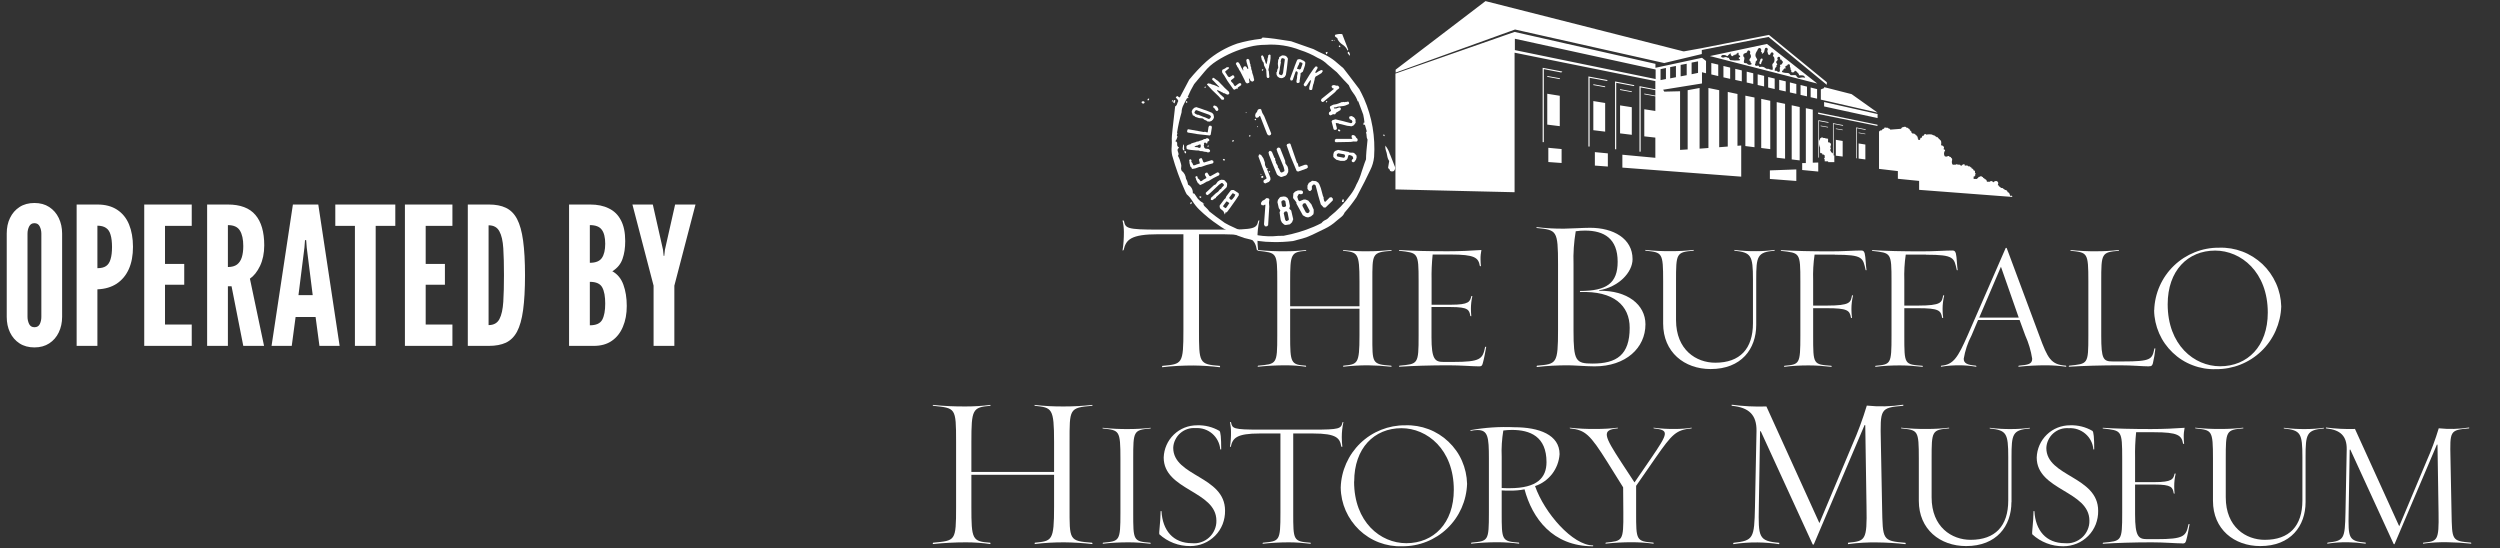<svg xmlns="http://www.w3.org/2000/svg" xmlns:xlink="http://www.w3.org/1999/xlink" viewBox="0 0 259.99 57"><rect x="0" y="0" width="259.99" height="57" fill="#333333" stroke="none"/><defs><clipPath id="clippath"><rect x="97" y=".12" width="160" height="56.72" style="fill:none;"/></clipPath></defs><path d="M3.58,36.13c-.6,0-1.12-.14-1.55-.42-.43-.28-.76-.66-.99-1.14-.23-.48-.34-1.02-.34-1.62v-8.66c0-.61.11-1.15.34-1.62.23-.48.56-.86.99-1.14.43-.28.95-.42,1.55-.42s1.11.14,1.54.42c.43.28.76.66.99,1.14.23.48.35,1.02.35,1.62v8.66c0,.6-.12,1.14-.35,1.62-.23.48-.56.86-.99,1.14-.43.28-.94.42-1.54.42ZM3.58,34.03c.27,0,.45-.11.56-.33.11-.23.16-.48.16-.75v-8.66c0-.27-.06-.52-.17-.74-.11-.23-.3-.34-.55-.34s-.43.11-.55.34c-.11.22-.17.47-.17.74v8.66c0,.27.06.52.17.75.11.22.3.33.55.33ZM7.97,35.97v-14.7h2.16c.82,0,1.5.18,2.05.54.55.36.97.87,1.24,1.53.27.66.41,1.44.41,2.33s-.14,1.66-.43,2.31c-.29.65-.71,1.15-1.26,1.52-.55.36-1.22.56-2.01.59v5.88h-2.16ZM10.13,27.89c.38,0,.68-.07.9-.22.22-.15.38-.39.47-.72.1-.33.15-.75.15-1.26s-.05-.94-.15-1.27c-.09-.33-.25-.57-.48-.72-.22-.15-.52-.23-.89-.23v4.42ZM15,35.97v-14.7h4.94v2.22h-2.78v3.96h2v2.16h-2v4.14h2.78v2.22h-4.94ZM21.54,35.97v-14.7h2.16c1.29,0,2.25.36,2.86,1.08.61.71.92,1.77.92,3.16,0,.83-.15,1.54-.44,2.15-.29.6-.64,1.04-1.05,1.32l1.47,6.99h-2.16l-1.22-6.2h-.38v6.2h-2.16ZM23.7,27.77c.4,0,.72-.09.95-.26.23-.18.4-.43.5-.76.1-.33.15-.71.15-1.16,0-.7-.12-1.24-.35-1.61-.23-.38-.64-.57-1.25-.57v4.36ZM28.24,35.97l2.22-14.7h2.64l2.22,14.7h-2.1l-.4-3h-2.08l-.4,3h-2.1ZM31.04,30.69h1.48l-.62-4.94-.06-.78h-.12l-.06.78-.62,4.94ZM36.91,35.97v-12.48h-2.04v-2.22h6.24v2.22h-2.04v12.48h-2.16ZM42.11,35.97v-14.7h4.94v2.22h-2.78v3.96h2v2.16h-2v4.14h2.78v2.22h-4.94ZM48.65,35.97v-14.7h2.2c.69,0,1.28.11,1.76.34.48.23.87.61,1.16,1.16.29.55.5,1.3.63,2.25.13.95.2,2.16.2,3.61s-.07,2.67-.2,3.62c-.13.95-.34,1.69-.63,2.24-.29.54-.68.92-1.16,1.15-.48.22-1.07.33-1.76.33h-2.2ZM50.81,33.81c.53,0,.91-.21,1.13-.63.22-.42.35-1.02.4-1.8.05-.78.07-1.71.07-2.78s-.02-2.01-.07-2.78c-.05-.77-.18-1.36-.41-1.77-.22-.41-.59-.62-1.12-.62v10.38ZM59.18,35.97v-14.7h2.2c.75,0,1.39.13,1.93.4.55.26.97.67,1.26,1.23.3.56.45,1.28.45,2.17,0,.71-.09,1.32-.28,1.85-.18.53-.53.96-1.06,1.29.53.29.92.76,1.15,1.4.23.63.35,1.37.35,2.2s-.13,1.54-.4,2.17c-.26.63-.65,1.12-1.16,1.47-.51.35-1.13.52-1.88.52h-2.56ZM61.34,33.83c.65,0,1.08-.19,1.29-.58.21-.39.31-.95.31-1.68s-.1-1.3-.31-1.68c-.21-.39-.64-.58-1.29-.58v4.52ZM61.34,27.33c.61,0,1.02-.17,1.25-.5.23-.33.35-.83.35-1.48s-.12-1.15-.36-1.46c-.23-.32-.65-.48-1.24-.48v3.92ZM67.97,35.97v-6.26l-2.2-8.44h2.12l1.06,4.7.07.64h.06l.07-.64,1.06-4.7h2.12l-2.2,8.44v6.26h-2.16Z" style="fill:#fff;"/><g style="clip-path:url(#clippath);"><path d="M107.6,56.58s0-.11.02-.14c1.78-.18,2-.18,2-3.72v-3.34h-8.6v3.34c0,3.4.09,3.59,1.96,3.72.02.02.04.14,0,.14-.83-.12-1.68-.18-2.52-.18-1.15,0-2.3.06-3.44.18-.04,0,0-.14.02-.14,2.32-.23,2.39-.13,2.39-3.72v-6.76c0-3.61-.05-3.5-2.39-3.76-.02,0-.07-.09-.02-.09,1.14.12,2.29.17,3.44.16.84,0,1.69-.05,2.52-.16.04,0,.04.09.02.09-1.87.16-1.98.36-1.98,3.76v3.12h8.6v-3.12c0-3.54-.22-3.56-2-3.76-.02,0-.07-.09-.02-.09,1.01.12,2.04.17,3.06.16.98,0,1.95-.05,2.93-.16.04,0,.02.09,0,.09-2.41.2-2.36.31-2.36,3.76v6.76c0,3.45-.07,3.54,2.34,3.72.02,0,.07.14.02.14-.97-.11-1.95-.17-2.93-.18-1.02,0-2.05.05-3.06.18Z" style="fill:#fff;"/><path d="M114.68,56.55s0-.09.02-.11c1.73-.17,1.82-.13,1.82-3.1v-5.64c0-2.97-.11-2.95-1.84-3.14-.02,0-.04-.07,0-.07.9.1,1.8.14,2.7.13.76,0,1.52-.04,2.27-.13.04,0,.02.07,0,.07-1.78.15-1.8.28-1.8,3.14v5.64c0,2.86,0,2.97,1.78,3.1.02.02.06.11.02.11-.75-.09-1.51-.15-2.27-.15-.9,0-1.81.04-2.71.15Z" style="fill:#fff;"/><path d="M120.57,55.55c-.07-.09.11-1.11.13-2.39,0-.02.09-.02.09,0,.11,1.99,1.2,3.33,3.17,3.33.33.03.65,0,.96-.11.31-.1.59-.27.83-.49.24-.22.43-.49.56-.79.13-.3.2-.62.19-.95,0-3.12-5.48-3.14-5.48-6.57.03-.9.4-1.75,1.05-2.38.65-.63,1.51-.97,2.41-.97.82-.03,1.62.17,2.33.58.13.08.19.73.19,1.92,0,.02-.08.02-.1,0-.05-.63-.35-1.21-.83-1.63-.48-.41-1.1-.62-1.73-.58-.29-.02-.58.01-.85.1-.28.09-.53.24-.75.43-.22.19-.39.42-.52.69-.13.26-.2.54-.21.83,0,2.99,5.39,2.93,5.39,6.53.01.48-.08.96-.25,1.41-.18.45-.44.86-.78,1.2-.34.34-.74.62-1.19.8-.44.19-.92.28-1.4.28-1.2.01-2.35-.43-3.23-1.24Z" style="fill:#fff;"/><path d="M139.6,46.47s-.11-.02-.11-.02c-.15-.87-.45-1.37-2.95-1.37h-2.05v8.26c0,2.86,0,2.97,1.8,3.1.02.02.04.11,0,.11-.75-.09-1.5-.15-2.25-.15-.91,0-1.82.05-2.72.15-.04,0,0-.09.02-.11,1.73-.17,1.82-.13,1.82-3.1v-8.26h-2.14c-2.42,0-2.82.47-3.02,1.37l-.09.04c.08-.53.12-1.06.11-1.6,0-.34-.05-.67-.11-1,0-.02.11.02.11.02.13.66.21.77,3,.77h5.52c2.78,0,2.93-.09,3.08-.77,0,0,.09-.04.09-.02-.11.52-.17,1.05-.17,1.58,0,.33.02.67.06,1Z" style="fill:#fff;"/><path d="M139.43,50.7c.05-1.74.79-3.4,2.04-4.61,1.26-1.21,2.94-1.88,4.68-1.86.82-.03,1.64.11,2.41.4.77.29,1.47.73,2.07,1.3.6.57,1.08,1.24,1.41,2,.33.75.51,1.56.53,2.39-.06,1.75-.79,3.41-2.06,4.63-1.26,1.21-2.95,1.88-4.7,1.86-.82.03-1.64-.11-2.4-.4-.77-.29-1.47-.74-2.06-1.3-.59-.57-1.07-1.25-1.4-2-.33-.75-.51-1.56-.52-2.39ZM140.82,50.08c0,4.21,2.74,6.41,5.43,6.41,2.84,0,4.94-2.07,4.94-5.55,0-4.21-2.78-6.41-5.44-6.41-2.84,0-4.92,2.07-4.92,5.55Z" style="fill:#fff;"/><path d="M158.54,50.89c-.5.1-1.01.14-1.52.13-.28.01-.57,0-.85-.02v2.33c0,2.86,0,2.97,1.8,3.1.02.02.04.11,0,.11-.75-.1-1.51-.15-2.27-.15-.9,0-1.81.05-2.7.15-.04,0,0-.09.02-.11,1.75-.17,1.82-.13,1.82-3.1v-5.66c0-2.24-.1-2.95-1.2-2.95-.24,0-.47.04-.7.09-.02,0-.04-.06,0-.08,1.5-.27,3.02-.37,4.54-.3,2.59,0,4.71.79,4.71,2.8-.05.75-.32,1.46-.77,2.05-.46.59-1.08,1.04-1.78,1.27.98,2.82,3.93,6.17,6.03,6.17.02,0,.04.09-.02.09-4.2,0-6.31-2.93-7.11-5.94ZM156.34,44.76c-.15.91-.21,1.83-.17,2.75v3.24c.35.02.49.02.83.02,2.84,0,3.83-1.07,3.83-2.71,0-2.67-1.71-3.35-3.59-3.35-.3,0-.6.02-.9.06Z" style="fill:#fff;"/><path d="M170.15,50.53v2.8c0,2.84,0,2.97,1.8,3.1.02.02.04.11,0,.11-.75-.1-1.51-.15-2.27-.15-.9,0-1.81.05-2.7.15-.04,0,0-.09.02-.11,1.75-.19,1.84-.13,1.82-3.1l-.02-2.65-1.63-2.61c-1.82-2.9-2.31-3.35-3.89-3.52-.02,0-.06-.07-.02-.07.9.1,1.8.14,2.71.13.75,0,1.51-.04,2.25-.13.04,0,.04.07.02.07-1.71.15-1.44.75.41,3.59l1.33,2.03,1.69-2.46c1.88-2.75,1.92-2.97.32-3.16-.02,0-.06-.07-.02-.07.75.1,1.5.14,2.25.13.57,0,1.13-.04,1.69-.13.04,0,.02.07,0,.07-1.61.17-1.99.55-3.76,3.09l-2.01,2.9Z" style="fill:#fff;"/><path d="M192.18,56.58s0-.14.02-.14c1.78-.18,1.98-.2,1.91-3.72l-.13-8.5-.07-.02-5.29,12.43s-.09.02-.11-.02l-5.4-11.77-.07.02-.13,7.87c-.05,3.12-.05,3.54,2.12,3.72.02,0,.02.14-.02.14-.73-.11-1.47-.17-2.21-.18-.85-.01-1.7.05-2.54.18-.04,0,0-.14.02-.14,2.07-.23,2.16-.45,2.23-3.72l.16-7.92c.02-1.65-.77-2.44-2.57-2.61-.02,0-.04-.11,0-.11,1.2.16,2.4.22,3.6.18l5.51,12.13,3.42-8.14c.59-1.33,1.09-2.69,1.51-4.08,1.26.13,2.53.1,3.78-.09.04.02.02.11,0,.11-2.41.2-2.39.31-2.32,3.74l.13,6.79c.07,3.43,0,3.52,2.43,3.72.02,0,.04.14,0,.14-.97-.11-1.95-.17-2.92-.18-1.02-.02-2.04.04-3.06.18Z" style="fill:#fff;"/><path d="M209.18,52.22c0,2.48-1.54,4.57-4.71,4.57-2.72,0-4.92-1.75-4.92-4.7v-4.4c0-2.97-.09-2.95-1.82-3.14-.02,0-.06-.07-.02-.07.9.1,1.8.14,2.7.13.76,0,1.52-.04,2.27-.13.04,0,.04.07.02.07-1.8.15-1.82.28-1.82,3.14v4.03c0,3.1,2.1,4.42,4.06,4.42,2.55,0,3.91-1.43,3.91-4.1v-4.51c0-2.5-.19-2.78-1.91-2.97-.02,0-.04-.07,0-.07.75.1,1.5.14,2.25.13.63,0,1.26-.04,1.88-.13.04,0,.04.07.02.07-1.8.15-1.9.58-1.9,2.97v4.7Z" style="fill:#fff;"/><path d="M211.35,55.55c-.07-.09.11-1.11.13-2.39,0-.02.09-.02.09,0,.11,1.99,1.2,3.33,3.17,3.33.33.03.65,0,.96-.11.31-.1.59-.27.84-.49.24-.22.43-.49.56-.79.13-.3.2-.62.19-.95,0-3.12-5.48-3.14-5.48-6.57.03-.9.4-1.75,1.05-2.38.65-.63,1.51-.97,2.41-.97.82-.03,1.63.17,2.33.58.13.08.19.73.19,1.92,0,.02-.08.02-.09,0-.05-.63-.35-1.21-.83-1.62-.48-.41-1.1-.62-1.73-.58-.29-.02-.58.01-.85.1-.28.09-.53.24-.75.43-.22.19-.4.43-.52.69-.13.26-.2.55-.21.84,0,2.99,5.39,2.93,5.39,6.53.01.48-.08.96-.25,1.41-.18.45-.44.86-.78,1.2-.34.34-.74.62-1.19.8-.44.18-.92.28-1.4.28-1.2.01-2.35-.43-3.23-1.24Z" style="fill:#fff;"/><path d="M226.95,56.51c-.68,0-1.84-.11-3.19-.11-1.84,0-3.74.06-5.07.15-.04,0,0-.11.02-.11,1.93-.19,1.99-.11,1.99-3.1v-5.64c0-3.01-.06-2.91-2.01-3.14-.02,0-.04-.07,0-.07,1.33.09,3.14.13,4.99.13,1.31,0,2.53-.06,3.51-.13-.06.32-.1.64-.09.96,0,.19.02.57.04.71,0,.02-.11,0-.11-.02-.15-.87-.53-1.19-3.02-1.19h-1.86c-.09.88-.13,1.77-.11,2.65v2.54h2.01c1.86,0,1.97-.32,2.1-.88.04-.02.11-.02.11,0-.1.43-.15.87-.15,1.32,0,.21.02.6.04.75,0,.02-.09,0-.09-.02-.11-.62-.19-.92-2.01-.92h-2.01v3.1c0,2.33.36,2.58,1.26,2.58h.96c2.89,0,3.08-.3,3.34-1.56.04,0,.09-.02.11,0-.08.47-.24,1.32-.36,1.71-.08.26-.15.3-.39.3Z" style="fill:#fff;"/><path d="M239.77,52.22c0,2.48-1.54,4.57-4.71,4.57-2.72,0-4.92-1.75-4.92-4.7v-4.4c0-2.97-.1-2.95-1.82-3.14-.02,0-.06-.07-.02-.07.9.1,1.8.14,2.7.13.76,0,1.52-.04,2.27-.13.04,0,.04.07.02.07-1.8.15-1.82.28-1.82,3.14v4.03c0,3.1,2.1,4.42,4.06,4.42,2.55,0,3.91-1.43,3.91-4.1v-4.51c0-2.5-.19-2.78-1.92-2.97-.02,0-.04-.07,0-.07.75.1,1.5.14,2.25.13.63,0,1.26-.04,1.88-.13.04,0,.04.07.02.07-1.8.15-1.9.58-1.9,2.97v4.7Z" style="fill:#fff;"/><path d="M251.98,56.55s0-.11.02-.11c1.48-.15,1.65-.17,1.6-3.1l-.11-7.09-.06-.02-4.41,10.36s-.07.02-.09-.02l-4.51-9.82-.06.02-.11,6.56c-.04,2.6-.04,2.95,1.77,3.1.02,0,.02.11-.02.11-.61-.09-1.22-.14-1.84-.15-.71-.01-1.42.04-2.12.15-.04,0,0-.11.02-.11,1.73-.19,1.8-.38,1.86-3.1l.13-6.6c.02-1.37-.64-2.03-2.14-2.18-.02,0-.04-.09,0-.09,1,.13,2,.18,3,.15l4.6,10.12,2.85-6.79c.49-1.11.91-2.24,1.26-3.4,1.05.11,2.11.09,3.15-.08.04.02.02.09,0,.09-2.01.17-1.99.26-1.93,3.12l.11,5.66c.06,2.86,0,2.93,2.03,3.1.02,0,.04.11,0,.11-.81-.09-1.62-.14-2.44-.15-.86-.02-1.71.03-2.56.15Z" style="fill:#fff;"/><path d="M130.85,26.03s-.14-.02-.14-.02c-.18-1.04-.54-1.65-3.55-1.65h-2.47v9.95c0,3.44,0,3.58,2.17,3.74.02.02.04.14,0,.14-.9-.11-1.81-.17-2.72-.18-1.1,0-2.19.05-3.28.18-.04,0,0-.11.02-.14,2.08-.2,2.19-.16,2.19-3.74v-9.95h-2.58c-2.92,0-3.39.57-3.64,1.65l-.11.05c.1-.64.14-1.28.14-1.93,0-.4-.05-.81-.14-1.2,0-.02.14.02.14.02.16.79.25.93,3.62.93h6.65c3.35,0,3.53-.11,3.71-.93,0,0,.11-.05.11-.02-.14.62-.21,1.26-.2,1.9,0,.4.02.8.07,1.2Z" style="fill:#fff;"/><path d="M139.68,38.14s0-.09.02-.11c1.49-.15,1.68-.15,1.68-3.12v-2.8h-7.21v2.8c0,2.85.07,3.01,1.64,3.12.02.02.04.11,0,.11-.7-.1-1.41-.15-2.11-.15-.96,0-1.93.05-2.89.15-.04,0,0-.11.02-.11,1.94-.19,2-.11,2-3.12v-5.67c0-3.02-.04-2.93-2-3.16-.02,0-.06-.08-.02-.08.96.1,1.92.14,2.89.13.71,0,1.41-.04,2.11-.13.04,0,.04.08.02.08-1.57.13-1.66.3-1.66,3.16v2.61h7.21v-2.61c0-2.97-.19-2.99-1.68-3.16-.02,0-.06-.08-.02-.08.85.1,1.71.14,2.57.13.82,0,1.64-.05,2.45-.13.04,0,.02.08,0,.08-2.02.17-1.98.26-1.98,3.16v5.67c0,2.89-.06,2.97,1.96,3.12.02,0,.06.11.02.11-.81-.09-1.63-.14-2.45-.15-.86,0-1.72.05-2.57.15Z" style="fill:#fff;"/><path d="M153.82,38.1c-.68,0-1.85-.11-3.21-.11-1.85,0-3.75.06-5.1.15-.04,0,0-.11.02-.11,1.94-.19,2-.11,2-3.12v-5.67c0-3.02-.06-2.93-2.02-3.16-.02,0-.04-.08,0-.08,1.34.09,3.15.13,5.02.13,1.32,0,2.54-.06,3.53-.13-.06.32-.1.64-.09.96,0,.19.02.57.04.72,0,.02-.11,0-.11-.02-.15-.87-.53-1.19-3.04-1.19h-1.87c-.09.89-.13,1.78-.11,2.67v2.55h2.02c1.87,0,1.98-.32,2.11-.89.04-.02.11-.02.11,0-.1.43-.15.88-.15,1.32,0,.21.02.6.04.76,0,.02-.1,0-.1-.02-.11-.62-.19-.93-2.02-.93h-2.02v3.12c0,2.34.36,2.59,1.26,2.59h.96c2.91,0,3.1-.3,3.36-1.57.04,0,.1-.02.11,0-.08.47-.24,1.32-.36,1.72-.07.27-.15.31-.39.31Z" style="fill:#fff;"/><path d="M163.08,37.99c-1.09,0-2.18.05-3.26.18-.04,0,0-.11.02-.14,2.04-.18,2.19-.16,2.19-3.74v-6.8c0-3.58-.14-3.56-2.22-3.78-.02,0-.05-.09,0-.09.95.12,1.91.17,2.87.16.52,0,1.97-.09,2.69-.09,2.4,0,4.41,1.11,4.41,3.26,0,1.38-1.45,2.9-3.48,3.24v.05c2.92-.05,4.82,1.43,4.82,3.49,0,2.45-2.04,4.37-5.29,4.37-.74,0-2.24-.11-2.76-.11ZM164.32,30.26c2.78,0,3.91-.82,3.91-3.04,0-2.4-1.4-3.24-3.39-3.24-.33,0-.65.02-.97.07-.19,1.13-.27,2.28-.23,3.42v6.94c0,3.13.23,3.4,1.97,3.4,2.53,0,3.87-.91,3.87-3.72,0-2.31-1.65-3.85-5.16-3.72-.02,0-.02-.12,0-.12Z" style="fill:#fff;"/><path d="M182.64,33.79c0,2.5-1.55,4.59-4.74,4.59-2.74,0-4.94-1.76-4.94-4.73v-4.42c0-2.99-.09-2.97-1.83-3.16-.02,0-.06-.08-.02-.08.9.1,1.81.14,2.72.13.76,0,1.52-.04,2.28-.13.04,0,.04.08.02.08-1.81.15-1.83.28-1.83,3.16v4.05c0,3.12,2.11,4.44,4.08,4.44,2.57,0,3.92-1.44,3.92-4.12v-4.54c0-2.51-.19-2.8-1.92-2.99-.02,0-.04-.08,0-.08.75.1,1.51.14,2.26.13.63,0,1.26-.04,1.89-.13.04,0,.04.08.02.08-1.81.15-1.91.59-1.91,2.99v4.73Z" style="fill:#fff;"/><path d="M190.81,26.48h-2.1c-.13.88-.18,1.77-.15,2.67v2.63h1.4c2.51,0,2.49-.34,2.64-1.06,0,0,.09-.02.11,0-.11.46-.17.94-.17,1.42,0,.3.02.61.06.91,0,.04-.11.02-.11-.02-.13-.76-.36-.98-2.53-.98h-1.4v2.87c0,3.01,0,2.97,1.89,3.12.02,0,.06.11.02.11-.79-.09-1.58-.15-2.38-.15-.85,0-1.7.04-2.54.15-.04,0,0-.09.02-.11,1.58-.15,1.66-.15,1.66-3.12v-5.67c0-3.02-.04-2.93-2-3.16-.02,0-.06-.08-.02-.08,1.36.09,3.25.13,5.12.13,1.36,0,2.53-.09,3.21-.09.23,0,.3.06.38.3.11.43.11,1.27.19,1.74,0,.02-.09.02-.09,0-.29-1.28-.25-1.6-3.19-1.6Z" style="fill:#fff;"/><path d="M200.29,26.48h-2.1c-.13.88-.18,1.77-.15,2.67v2.63h1.4c2.51,0,2.49-.34,2.64-1.06,0,0,.09-.02.11,0-.11.46-.17.94-.17,1.42,0,.3.02.61.06.91,0,.04-.11.02-.11-.02-.13-.76-.36-.98-2.53-.98h-1.4v2.87c0,3.01,0,2.97,1.89,3.12.02,0,.06.11.02.11-.79-.09-1.58-.15-2.38-.15-.85,0-1.7.04-2.54.15-.04,0,0-.09.02-.11,1.59-.15,1.66-.15,1.66-3.12v-5.67c0-3.02-.04-2.93-2-3.16-.02,0-.06-.08-.02-.08,1.36.09,3.25.13,5.12.13,1.36,0,2.53-.09,3.21-.09.23,0,.3.06.38.3.11.43.11,1.27.19,1.74,0,.02-.09.02-.09,0-.29-1.28-.25-1.6-3.19-1.6Z" style="fill:#fff;"/><path d="M212.75,37.99c-.94,0-1.89.05-2.83.15-.04,0,0-.09.02-.11.96-.09,1.4-.15,1.4-.72-.13-.83-.37-1.65-.72-2.42l-.59-1.61h-4.32l-.68,1.61c-.4.76-.67,1.58-.81,2.42,0,.47.36.64,1.28.72.02.02.06.11.02.11-.59-.1-1.18-.15-1.77-.15-.63,0-1.26.04-1.89.15-.04,0,0-.09.02-.11,1.28-.09,1.75-.91,2.72-3.1l3.98-9.13s.01-.02.02-.02c.01,0,.02,0,.03,0s.02,0,.03,0c0,0,.02.01.03.02l3.4,9.13c.87,2.36,1.19,2.99,2.77,3.1.02.02.04.11,0,.11-.7-.1-1.41-.15-2.12-.15ZM205.83,33.03h4.11l-1.85-5.29-2.26,5.29Z" style="fill:#fff;"/><path d="M223.48,38.1c-.68,0-1.68-.11-3.04-.11-1.87,0-3.93.06-5.28.15-.04,0,0-.11.02-.11,1.96-.21,2-.11,2-3.12v-5.67c0-2.99-.09-2.97-1.83-3.16-.02,0-.06-.08-.02-.08.9.1,1.81.14,2.72.13.76,0,1.53-.04,2.28-.13.04,0,.04.08.02.08-1.81.15-1.83.28-1.83,3.16v5.67c0,2.46.21,2.68,1.21,2.68h1.04c2.98,0,3.04-.23,3.28-1.35,0,0,.1-.02.1,0-.05.52-.14,1.04-.26,1.55-.08.27-.17.3-.4.3Z" style="fill:#fff;"/><path d="M224.03,32.26c.05-1.75.79-3.42,2.05-4.63s2.95-1.89,4.7-1.87c.83-.03,1.65.11,2.42.4.77.29,1.48.74,2.08,1.3.6.57,1.08,1.25,1.42,2.01.34.76.52,1.57.54,2.4-.06,1.76-.8,3.43-2.07,4.65-1.27,1.22-2.97,1.89-4.73,1.87-.82.03-1.65-.11-2.42-.41-.77-.29-1.48-.74-2.07-1.31-.6-.57-1.08-1.25-1.41-2.01-.33-.76-.51-1.57-.52-2.4ZM225.43,31.64c0,4.24,2.76,6.45,5.45,6.45,2.85,0,4.96-2.08,4.96-5.58,0-4.23-2.79-6.45-5.47-6.45-2.85,0-4.94,2.08-4.94,5.58h0Z" style="fill:#fff;"/><path d="M123.96,21.09c-.06.12-.11.17-.17.13,0-.03-.01-.06,0-.09,0-.03.02-.06.04-.08.03-.05.07-.04.13.03ZM141.35,9.24c.19.35.35.69.51,1.03.83,1.9,1.18,3.98,1.04,6.05-.05.48-.18.94-.4,1.37-.3.66-.78,1.6-1.43,2.82-.38.56-.79,1.09-1.24,1.6-.07.18-.2.34-.35.46-.18.15-.34.28-.49.4-.36.33-.78.61-1.22.82l-1.28.62c-.33.16-.67.29-1.02.39-.65.17-.99.26-1.02.27-.69.08-1.39.12-2.09.1-1,0-2-.15-2.96-.42-.98-.31-1.9-.77-2.73-1.37-.69-.46-1.34-.99-1.94-1.57-.28-.27-.52-.58-.73-.91-.16-.26-.36-.5-.59-.7l-.14-.27c-.55-1.22-1.01-2.48-1.37-3.77-.06-.3-.08-.6-.05-.9.02-.28.03-.57.01-.85-.01-.18.11-1.3.35-3.35.08-.02.16-.11.21-.27.03-.1.07-.2.12-.29-.05-.14-.15-.26-.27-.35.02-.04.04-.07.07-.1s.07-.05.11-.06c.05.03.09.06.13.1.06.06.11.05.15-.02.21-.4.53-1,.94-1.78.55-.67,1.14-1.31,1.78-1.89.94-.83,2.03-1.46,3.21-1.87.8-.23,1.62-.4,2.45-.49.04,0,.08-.03.11-.05.03-.02.06-.06.08-.09.67.04,1.66.17,2.97.39.52.18,1.3.45,2.33.82.27.15.68.35,1.23.6.36.18.69.39,1,.64.3.26.59.51.88.75.38.48.92,1.2,1.64,2.15h0ZM141.2,10.55c-.1-.31-.26-.6-.46-.86-.19-.25-.35-.53-.47-.83-.3-.3-.71-.75-1.25-1.35-.07-.05-.39-.32-.96-.8-.29-.29-.64-.53-1.02-.69-.58-.34-1.19-.61-1.82-.81-1.14-.45-2.37-.64-3.6-.55-.57,0-1.13.07-1.68.21-1.22.3-2.38.8-3.43,1.48-.47.3-.89.67-1.24,1.1-.37.43-.72.86-1.08,1.29-.26.44-.49.89-.68,1.35l.1.04c-.04.08-.07.11-.09.1-.04-.06-.06-.08-.05-.06-.14.24-.26.47-.38.72-.13.24-.21.51-.21.79-.2.69-.36,1.39-.47,2.1.02.03.03.06.03.09,0,.03,0,.07-.02.09-.03.05-.04.11-.02.17.01.02.03.05.06.06-.09.31-.17.47-.26.49.04,0,.07.02.1.03s.06.04.08.07c.02.03.04.06.04.1,0,.03,0,.07,0,.11-.01.07,0,.15.04.21.04.06.09.11.16.14-.02.03-.06.08-.12.14-.06.07-.05.18.02.35.07.17.06.3-.02.37.15.26.25.55.32.85.04.11.04.24.02.35-.03.12-.01.24.04.35.13.1.24.23.32.37.08.15.12.31.14.47.11.19.18.39.21.61.16.08.29.21.38.37.09.16.13.34.12.52-.02,0,.04.02.16.05.17.26.29.43.37.54.14.16.31.3.5.39.04.19.14.36.3.48.15.13.28.28.39.44.34.28.88.68,1.6,1.19.31.18.63.34.96.48,1.25.64,2.64.95,4.04.91.37-.04.74-.05,1.12-.05,1.08-.2,2.13-.51,3.14-.94.28-.12.55-.25.8-.38.1-.14.24-.25.4-.32.17-.07.31-.19.42-.33.84-.66,1.59-1.44,2.21-2.31.24-.32.45-.67.6-1.05.23-.41.41-.85.54-1.31.26-.8.42-1.23.46-1.31,0-.45.06-1.13.16-2.05-.07-.12-.1-.26-.1-.39,0-.12-.02-.24-.06-.35.04-.08.07-.12.08-.12-.06-.19-.13-.42-.2-.7-.02.03-.08.03-.17-.01l.05-.2s.03,0,.04,0c.01,0,.03,0,.04-.01-.03-.27-.07-.55-.13-.82-.12-.33-.3-.8-.52-1.4h0ZM125.24,21.17l-.05.08-.07-.03.03-.07.1.02ZM124.92,20.43c.01.05,0,.1-.02.15-.04,0-.09-.01-.13-.03-.02-.02-.03-.04-.03-.07,0-.03,0-.05.02-.07,0,.02.06.02.15.02h0ZM127.42,22.2c-.04.08-.05.11-.04.11-.09-.2-.14-.31-.15-.34.19-.03.26.05.19.24h0ZM126.45,20.49s-.02.03-.03.13c-.06,0-.11-.02-.16-.05,0-.02,0-.05.01-.07.01-.02.03-.04.05-.05.03-.03.07-.02.13.03h0ZM123.31,15.72s.04.07.04.11c0,.04,0,.08-.03.12l-.09-.02c-.04-.06-.07-.13-.06-.21.05-.01.09-.01.14,0ZM123.03,15.02c.06.01.1.07.11.19.01.15,0,.22,0,.21-.02-.01,0,.06.05.21-.05,0-.09,0-.14,0-.06-.1-.07-.21-.04-.32.02-.09.03-.19.02-.29h0ZM119,10.57c.06.05.05.12-.05.2-.03.01-.07.01-.11,0-.03-.01-.06-.03-.09-.06-.05-.07-.04-.13.04-.16.03-.02.07-.02.11-.02.04,0,.07.02.1.05h0ZM119.51,10.26c0,.06-.02.11-.04.16-.02,0-.04.01-.07.01s-.05,0-.07-.01c.01-.14.07-.19.18-.16h0ZM125.68,15.11c.03.14-.01.19-.11.14,0-.03,0-.06.03-.09.02-.03.05-.04.08-.05h0ZM125.55,14.74s.03.06.02.1c0,.03-.02.07-.05.09-.06-.01-.11-.04-.15-.08-.02-.04-.02-.1,0-.14.06,0,.12.01.18.04h0ZM122.01,10.45s0,.03-.01.05c0,.02-.02.03-.04.04-.01,0-.03.01-.05.02-.02,0-.04,0-.05,0l.05-.14.1.05ZM127.36,16.54s.02.09,0,.14c-.03.05-.1.03-.19-.06,0-.02.01-.04.03-.05.01-.02.03-.03.04-.04.02,0,.04,0,.06,0,.02,0,.04,0,.06.01h0ZM122.24,10.47l-.1.28-.11-.07s-.01-.08,0-.13c.01-.04.03-.08.06-.11.04-.06.09-.05.14.02h0ZM123.5,10.62l-.11.08c-.07-.04-.09-.11-.03-.19.09.03.13.07.13.11h0ZM131.37,18.34c0,.05,0,.1-.01.15h-.17c-.05-.08-.04-.14.04-.18.02-.01.05-.02.08-.02.03,0,.05.02.07.04ZM131.2,18.15s-.01.03-.06.05c-.04,0-.05-.05-.03-.13.06.07.09.09.09.08h0ZM128.31,14.58l-.03.13s-.05.03-.13.03c0-.06,0-.11.04-.16,0,0,.02-.02.03-.02.01,0,.02,0,.03,0,.01,0,.02,0,.03,0,.01,0,.02.01.02.02h0ZM131.91,17.55s-.07.06-.15.04c-.01,0-.03-.01-.04-.01-.01,0-.03,0-.04,0-.01,0-.03.02-.04.03-.01.01-.02.03-.02.04-.02,0-.03,0-.05-.01-.01,0-.03-.02-.03-.04,0,0,0-.01,0-.02,0,0,0-.01,0-.02,0,0,0-.01.01-.02,0,0,.01,0,.02-.01.06-.02.11-.03.17-.02.06,0,.12.02.17.05h0ZM132.09,17.82l-.03.13c-.11-.05-.15-.09-.11-.13.02-.03.07-.03.13,0h0ZM125.36,8.98s.03.09,0,.18c.02,0-.01-.01-.09-.02,0-.03,0-.07.02-.1.02-.03.04-.05.07-.06ZM130.05,14.07s-.02,0-.03.13c.03-.01,0-.02-.11,0-.04-.04-.03-.08.03-.13,0,0,.02-.02.03-.02.01,0,.02,0,.03,0,.01,0,.02,0,.03.01,0,0,.02.01.02.02h0ZM132.67,16.81s.01.06,0,.08h-.17s0-.03-.01-.04c0-.01,0-.02,0-.03,0,0,0-.02.02-.03,0,0,.02-.01.03-.02.06-.03.11-.02.13.03h0ZM132.6,16.46s.03.07,0,.12c-.02.03-.07.04-.15.04-.02-.02-.03-.05-.04-.08,0-.03,0-.06.02-.09.08-.03.14-.03.18.01h0ZM130.82,13.15v.09c-.09-.04-.11-.08-.09-.11.03,0,.07,0,.09.02h0ZM129.65,11.68l-.07.09s-.04-.04-.02-.11l.09.02ZM130.64,12.42s-.04.06-.07.09c-.11-.03-.12-.08-.04-.16.06.01.1.03.11.07h0ZM128.71,9.09s.03.07,0,.14c-.04,0-.08,0-.12,0,0-.02-.02-.04-.01-.06,0-.02,0-.04.02-.06.03-.02.07-.02.1-.02h0ZM139.75,20.82c.01.06,0,.13-.03.19-.15.03-.2-.02-.14-.14.02-.05.03-.09.05-.14.08-.02.12.01.12.09ZM130.37,8.25c-.02.07-.05.1-.07.09-.08,0-.09-.05-.03-.13l.1.04ZM130.32,7.89s-.01.08-.04.1l-.04-.1s.02-.01.04-.01c.01,0,.03,0,.04,0h0ZM131.39,7.21c-.04.09-.06.14-.07.15-.1-.01-.12-.06-.07-.15.04,0,.09,0,.14,0h0ZM139.38,13.55s0,.06-.01.09c-.06.04-.13.03-.22-.05-.02-.09,0-.13.08-.13.06,0,.11.04.15.08h0ZM138.03,10.52s-.02.03-.03.13l-.12-.03c.04-.11.09-.15.15-.1h0ZM144.56,16.06l.54,1.37c0,.13-.06.26-.15.36-.06.03-.13.04-.2.04-.07,0-.14-.03-.2-.07,0-.04,0-.08-.03-.11-.02-.04-.04-.07-.08-.09-.03-.02-.06-.06-.07-.09-.01-.04-.02-.08,0-.12l.1-.6c-.11-.17-.18-.36-.21-.57-.03-.19-.07-.37-.14-.55-.05-.16-.07-.33-.05-.49.22.27.38.59.48.92h0ZM135.09,6.59v.12s-.05,0-.1-.04c0-.02-.01-.03,0-.05,0-.02,0-.03.02-.05.02,0,.03,0,.05,0,.02,0,.03.01.04.02h0ZM144.01,14.05l-.06.12c-.07-.08-.12-.12-.12-.09.03-.11.09-.12.18-.02ZM138.06,5.4c0,.13-.04.21-.15.24l-.04-.22s.04.02.18-.02ZM138.61,4.17l-.04.1-.1-.04s0-.03.01-.05.02-.03.04-.03c.01,0,.03,0,.05,0,.02,0,.03.01.04.03h0ZM138.78,4.18s0,.07-.04.1l-.04-.1s.07-.02.08,0h0ZM139.37,4.77s.03.07,0,.14c-.01,0-.05,0-.1-.04-.05-.04-.06-.07-.02-.11.06-.04.09-.04.12,0h0ZM140.29,5.41c.08.12.11.26.09.4-.15-.17-.22-.26-.23-.28.01-.14.06-.18.15-.12h0ZM139.59,3.56c.13.35.34.88.62,1.6l-.06.11c-.11-.26-.29-.48-.53-.63-.21-.14-.39-.32-.51-.55,0-.03,0-.06-.01-.08-.03-.05-.08-.09-.13-.12-.06-.03-.1-.07-.14-.12-.01-.05,0-.1.02-.15.24-.08.5-.11.75-.07h0Z" style="fill:#fff;"/><path d="M127.34,20.71l.11-.09.08-.2.45-.6.11-.06h.21s.5.33.5.33l.03.07v.15s-.31.47-.31.47l-.57.81-.35.47-.07.03h-.09s-.1-.03-.1-.03l-.43-.36-.07-.16v-.17s.49-.65.49-.65ZM127.21,21.49l.24.16.1-.08.3-.45-.27-.18-.06.04-.31.42v.09ZM127.94,20.74l.12.05.11-.08.2-.25.1-.22-.26-.15-.07.06-.32.43.13.16Z" style="fill:#fff;"/><path d="M126.84,18.75l.18-.06.23.02.11.05.24.28.02.09-.02.23-.05.13-.64.61-.67.61-.17.11-.12-.03-.04-.05.03-.17.5-.47.23-.16.22-.27h.08s.09-.16.09-.16l.21-.21v-.12s-.17-.16-.17-.16l-.08.02-.25.17-.94.89-.2.16-.06.03-.11-.05-.06-.06v-.14s.84-.78.84-.78l.19-.09.2-.28.2-.14Z" style="fill:#fff;"/><path d="M124.54,18.38l.02.16.14.1.15.21.13-.03.15-.12.09-.05.23-.13v-.08l-.13-.22-.02-.12.07-.11.12-.04h.06s.23.35.23.35l.09.03.74-.41.14.04.08.13-.06.14-.56.28-.55.33-.17.05-.37.22-.3.13-.07-.03-.06-.1-.11-.06-.18-.35-.03-.13-.06-.14.03-.07.09-.05.12.07Z" style="fill:#fff;"/><path d="M123.91,16.67l-.02.16.11.13.1.23h.14l.18-.08.1-.03.25-.08v-.08s-.07-.24-.07-.24v-.12s.1-.09.1-.09l.13-.02.06.02.15.38.08.05.8-.25.14.07.05.14-.09.13-.61.16-.61.21h-.17s-.41.15-.41.15l-.32.06-.06-.05-.04-.11-.1-.08-.1-.38v-.14l-.03-.15.05-.07.1-.03.1.1Z" style="fill:#fff;"/><path d="M125.66,14.42l.08.05.02.17-.25.14-.23.05-.08.09.02.15-.04.05.07.25.12.09.26.02.09.03.12.12v.11s-.1.1-.1.1h-.19s-.07-.04-.07-.04l-.22-.02-.24-.06h-.15s-.22-.07-.22-.07h-.17s-.64-.06-.64-.06l-.33-.05-.12-.1v-.25s.13-.11.13-.11h.06s.04-.05.04-.05l.17-.02.08-.08.2-.07.28-.08.06-.04.28-.05.07-.05.19-.04.06-.05h.1s.06-.08.06-.08l.19-.02.16-.09.14.05ZM124.76,15.01l-.02.03-.13.04-.1.07h-.1s-.19.1-.19.1l.05.04.26.02.16.07h.07s.08-.04.08-.04l.03-.09v-.17s-.05-.06-.05-.06h-.06Z" style="fill:#fff;"/><path d="M125.99,13.09l.04.16-.12.75-.05.05-.05.04-1.28-.14-1.02-.17-.06-.1.04-.19.08-.05.29.05,1.33.24.12-.03.23.07.06-.02.08-.53.06-.12.09-.04.15.04Z" style="fill:#fff;"/><path d="M126.04,11.73l.14.14.06.23v.15s-.09.18-.09.18l-.16.15-.21.07-.24-.03-.06-.07-.24-.1-.12-.11-.08-.03-.34-.03-.4-.13-.1-.1-.15-.05-.11-.33v-.11s.1-.2.1-.2l.16-.15.21-.07.63.21.16.06.25.08.59.24ZM124.3,11.51l-.09.2.07.1.22.12h.11s.49.2.49.2l.26.09.33.15.12-.03.13-.18-.04-.11-.14-.11-.81-.29-.53-.2-.13.07Z" style="fill:#fff;"/><path d="M126.68,11.31l.03.09-.06.11-.12.04-.1-.08-.12-.19-.12-.09-.03-.09.05-.1.12-.03.23.12.13.21Z" style="fill:#fff;"/><path d="M127.33,9.11l.46.42.05.13v.08s-.08.08-.08.08l-.14.02-.3-.15h-.08s-.11-.08-.11-.08l-.07-.02-.19-.11-.24-.1h-.06v.06l.33.37.37.33.04.12-.02.06-.05.05h-.19s-.31-.35-.31-.35l-.71-.68-.11-.12-.39-.42v-.05s.12-.08.12-.08l.27.05.12.07.12.02.41.16.17.1h.07s.01,0,.01,0l-.59-.63-.16-.14v-.11s.08-.11.08-.11l.12.05.21.16.21.15.63.65Z" style="fill:#fff;"/><path d="M129.09,8.73l-.02.13-.67.47-.13-.04-.61-.86-.34-.57-.2-.28-.03-.13v-.08s.04-.12.04-.12l.27-.13.21-.15.11.05.06-.04.04.06-.03.08-.36.3-.02.06.22.35.07.11.11.08h.06s.33-.2.33-.2l.13.05.05.15-.04.08-.33.25.04.14.2.2.06.12.1.14h.06s.27-.21.27-.21l.12-.08.1-.02.1.04.04.08Z" style="fill:#fff;"/><path d="M129.96,6.41l.03.17.07.18-.02.07.08.2v.13s.1.29.1.29v.09s.12.37.12.37l.09.4-.02.07-.12.1h-.09s-.14-.07-.14-.07l-.12-.23-.06-.04.05.35v.07l-.03.05-.22.07-.15-.13-.08-.19-.46-.91-.12-.18-.11-.23-.07-.07-.07-.16-.07-.11-.03-.06.07-.14.12-.04.11.05.12.18.16.35.12.19.04.1h.03s.02-.04.02-.04l-.05-.18.08-.17.14-.06.15.08.11.21h.03s.04,0,.04,0v-.13s-.17-.57-.17-.57l-.03-.2v-.02s.06-.1.06-.1l.11-.03.13.09.05.19Z" style="fill:#fff;"/><path d="M132.13,6.07l-.05.39-.08.31-.04.27-.03.09-.03.18.05.06.06.64-.08.1h-.12s-.08-.1-.08-.1l-.04-.62v-.11s-.23-.47-.23-.47l-.05-.3-.12-.14v-.07s-.06-.04-.06-.04l-.04-.19-.04-.17v-.06s.08-.08.08-.08h.08s.13.2.13.2l.04.19.04.04.11.38.05.06.02.02h.02s.09-.4.09-.4v-.13s.07-.22.07-.22v-.13s.13-.1.13-.1l.07.02.05.04v.35Z" style="fill:#fff;"/><path d="M133.7,7.83l-.1.17-.21.11-.15.02-.19-.04-.18-.12-.11-.19-.02-.24.06-.08.05-.26.08-.14v-.08s-.04-.34-.04-.34l.04-.42.08-.12.02-.16.3-.18h.11s.21.03.21.03l.18.12.11.19-.07.66-.02.17-.03.26-.1.64ZM133.54,6.09l-.21-.05-.08.08-.07.25.03.11-.1.52-.03.27-.08.36.05.11.21.09.09-.06.08-.17.11-.85.08-.56-.09-.12Z" style="fill:#fff;"/><path d="M135.09,8.61l-.17.03-.07-.05-.03-.12.04-.24.03-.15v-.16s.06-.28.06-.28v-.12s-.07-.09-.07-.09l-.06-.02-.08.04-.25.72-.05.14-.06.05-.05.02-.13-.04-.04-.15.45-1.21.03-.1.23-.58.09-.13h.03s.16-.02.16-.02l.11.02.35.17.1.1.04.08-.04.28-.08.25-.14.4-.24.17v.18s-.1.64-.1.64l.02.07-.08.11ZM135.46,6.67l-.03-.13-.26-.09-.13.32-.07.13-.09.25.06.02.24.06.1-.08.17-.49Z" style="fill:#fff;"/><path d="M136.36,9.36h-.14s-.07-.1-.07-.1l.02-.24.15-.53v-.16s-.06.02-.06.02l-.14.19-.16.25-.05.09-.18.12-.13-.11-.02-.13.42-.68.2-.33.44-.64.18-.2h.09s.09.04.09.04l.03.12-.24.43v.08s.12-.02.12-.02l.22-.15.28-.13.09.03.06.04v.06s-.13.19-.13.19l-.37.23-.24.13-.1.19.02.06-.05.12v.08l-.05.12v.08l-.08.21-.1.49-.08.05Z" style="fill:#fff;"/><path d="M137.48,10.59l-.11-.13.06-.17,1.29-1.04-.04-.05-.1-.02-.1-.14.02-.11.13-.08h.15s.18.06.18.06h.18s.06.05.06.05l.08.13-.02.1-.19.14-.05.04-.2.23-1.21,1h-.12Z" style="fill:#fff;"/><path d="M138.75,11.9l-.11-.03-.25.13-.15-.05-.02-.08-.03-.06.04-.14.16-.11.04-.07-.13-.29.04-.15.31-.16.34-.06.24-.08.24-.1.05-.03h.13s.1-.02.1-.02l.09.03.05-.03h.13l.17-.04.07.04.05.14-.05.09-.36.15-.17.04-.5.06h-.08s-.22.08-.22.08h-.15s-.07.05-.07.05l.04.07h.22l.31-.11.14.05.03.1-.05.13-.46.28-.07.14-.13.03Z" style="fill:#fff;"/><path d="M140.45,13.12l-.35-.04-.69-.18h-.09s-.1-.06-.1-.06l-.19-.04h-.09s-.03.05-.03.05l.13.5-.06.13-.17.04-.12-.08-.21-.81.08-.13.33-.09.76.18.29.08.55.14.1-.03.06-.12-.07-.16-.23-.12-.05-.19.07-.09.21-.03.24.14.15.21v.18l.02.15-.19.27-.22.11h-.13Z" style="fill:#fff;"/><path d="M138.82,14.7v-.17s.14-.09.14-.09h1.66v-.08l-.06-.08v-.17s.1-.07.1-.07l.15.02.13.09.1.17.13.12.02.07-.02.15-.08.06h-.24s-.07-.01-.07-.01l-.3.05-1.57.03-.09-.07Z" style="fill:#fff;"/><path d="M138.96,16.6l-.19-.16-.11-.12v-.27s.07-.24.07-.24l.14-.12.28-.1,1.1.21.08.06.23.02h.15s.11.03.11.03l.2.2.04.04.03.2-.07.25-.17.23-.12.05-.1-.04-.07-.1.05-.15.1-.06.02-.1-.09-.2-.27-.11-.13.02-.11.36-.09.12-.22.11h-.41l-.44-.12ZM139.76,16.4l.08-.05.05-.12-.04-.12-.06-.06-.61-.11-.15.09v.07s-.01.08-.01.08l.07.1.68.13Z" style="fill:#fff;"/><path d="M131.54,16.92l.02.25.28.61.15.37.13.35v.21s-.15.2-.15.2l-.39.17-.15-.08-.04-.16.05-.11.25-.14.03-.07-.41-1.05-.44-1.2.06-.19.08-.03.15.08.23.34.16.45Z" style="fill:#fff;"/><path d="M133.97,17.65v.24s-.14.26-.14.26l-.1.1-.43.15h-.11s-.26-.14-.26-.14l-.13-.12-.42-1.01-.41-1.05-.05-.24.09-.13.08-.03.18.1.33.79.08.34.22.37-.02.1.13.17.15.34.14.06.26-.14.02-.1-.09-.36-.62-1.48-.1-.3v-.08s.09-.11.09-.11l.09-.04.17.05.53,1.34.02.25.24.36.07.3Z" style="fill:#fff;"/><path d="M136.04,17.38l-.14.14-.89.32-.08-.02-.08-.03-.62-1.48-.43-1.21.07-.12.23-.07.1.05.12.35.55,1.59.1.11.07.3.05.05.62-.23h.17s.09.06.09.06l.05.19Z" style="fill:#fff;"/><path d="M132.17,14.02l-.2.08-.18-.13-.75-1.92-.08.03-.07.11-.2.07-.12-.07-.04-.18.04-.19.15-.19.08-.2.07-.06.18-.05.11.07.09.28.03.08.19.32.73,1.81-.05.14Z" style="fill:#fff;"/><path d="M131.76,23.54h-.21s-.1-.2-.1-.2l.15-2.05h-.08s-.1.07-.1.07l-.21-.03-.08-.12.04-.18.12-.15.22-.11.16-.15.09-.02.18.04.07.1-.04.29v.08s.03.37.03.37l-.12,1.94-.11.11Z" style="fill:#fff;"/><path d="M134.36,23.12l-.22.21-.44.07-.15-.04-.24-.22-.12-.25-.12-.8.08-.21-.16-.24-.14-.62.05-.23.17-.23.1-.08.34-.05.2.03.19.13.14.27.11.58-.06.2v.07s.19.18.19.18l.21.91-.12.31ZM133.83,21.98l-.21.02-.12.16.15.68.09.14h.05s.03.01.03.01l.19-.1.03-.08-.14-.71-.08-.11ZM133.54,20.81l-.14.03-.09.05-.06.1.08.47.16.08.18-.04.08-.1-.08-.48-.13-.1Z" style="fill:#fff;"/><path d="M136.62,21.77v.31s-.03.2-.03.2l-.25.22-.3.11-.23-.04-.32-.18-.67-1.22v-.12s-.17-.24-.17-.24l-.13-.14-.05-.13.03-.35v-.07s.18-.19.18-.19l.3-.13h.35s.14.07.14.07l.04.13-.04.14-.18.07-.14-.05-.12.06-.12.25.11.35.12.11.44-.18h.19s.28.11.28.11l.33.39.23.53ZM135.79,21.16l-.11-.03-.15.05-.08.14v.1s.36.68.36.68l.2.07.07-.04.08-.07.04-.15-.41-.75Z" style="fill:#fff;"/><path d="M137.2,19.15l.16.41.23.85.06.09v.15s.06.24.06.24l.06.09h.07l.45-.45.18-.02.15.16-.02.18-.75.73h-.19s-.3-.32-.3-.32l-.27-.93-.09-.36-.18-.68-.09-.09h-.17s-.13.18-.13.18v.32s-.16.17-.16.17l-.14-.02-.16-.21v-.34s.14-.28.14-.28l.19-.11.15-.11.41.04.25.17.08.15Z" style="fill:#fff;"/><path d="M167.2,8.33l-2.01-.38v7.29h.12s0-7.15,0-7.15l1.8.33.09-.09ZM179.93,8.19v-1.16l-.7-.17v1.18l.7.16ZM189.7,9.16l-.34.14v1.06l5.9,1.35-2.7-1.92-2.86-.73v.09ZM178.69,7.91v-1.19l-.72-.17v1.19l.72.17ZM160.43,14.78h.12v-7.59l1.82.35.11-.1-2.05-.39v7.74ZM160.91,12.96l1.3.16v-3.16l-1.3-.21v3.21ZM161.02,16.85l1.38.1v-1.45l-1.38-.13v1.48ZM162.22,8.14l-1.31-.24v.09l1.31.24v-.09ZM188.97,10.26v-.99l-.67-.17v1.01l.67.15ZM186.81,9.77v-1.03l-.67-.17v1.04l.67.15ZM185.71,8.46l-.68-.16v1.06l.68.15v-1.05ZM183.76,4.57h-.01s-5.93,1.26-5.93,1.26l11.17,2.86-5.23-4.12ZM180.85,5.98s-.06.07,0,.13c0,0,.22.1.03.17-.32.03-.64.02-.95-.03,0,0-.06,0-.04-.08.02-.08-.11.01-.07-.08.04-.09-.05-.06-.1-.08-.04-.01-.06.01-.11-.03-.05-.05-.18-.04-.2-.04s-.19.05-.19.05c-.42-.02-.15-.28-.07-.27,0,0,.29-.02.4.08.08.08.13.01.16-.02,0,0,.06-.13.12-.1,0,0,0-.1.06-.07,0,0,.09-.22.11.12,0,0,.06-.03.05.06.01.02.03.03.05.04.02,0,.04.01.06.01.02,0,.04,0,.06-.02.02-.01.03-.03.04-.05.01-.02.03-.03.05-.03.02,0,.04,0,.06.01,0,0-.03-.11.19-.07,0,0,.02-.15.11-.13,0,0,.08-.19.14.01v.17s.11,0,.09.07h.05s.09.2-.12.16h0ZM182.15,6.68c-.06.04-.12.06-.19.06s-.13-.01-.19-.05c-.07-.05-.09-.12-.2-.12s-.22-.01-.22-.14.13-.42.01-.49c-.05-.05-.07-.11-.07-.17,0-.06.02-.13.06-.18.06-.02.33-.14.33-.14.06-.4.41-.14.33.02,0,0-.04.14.01.16.04.06.06.12.07.19,0,.07,0,.14-.04.2-.08.08-.18.24-.09.29.03.02.06.05.08.09.02.04.03.08.02.12,0,.06.18.07.08.16h0ZM184.47,6.48c-.04.13-.12.09-.15.22-.03.13.06.29.04.46-.02.17-.03.1-.22.08-.19-.02-.08-.09-.3-.08-.21,0-.18-.05-.32-.13-.13-.08-.27-.1-.42-.08-.13.02-.07.08-.21-.09s0,.05-.26-.02c-.26-.07-.02-.24-.05-.35-.03-.11.02-.05.06-.14.04-.09.21-.06-.01-.37-.22-.31.13-.74.13-.74.13-.44.46-.22.4.05,0,0-.07.1.01.11.08.01.04.07.06.15.01.08.02.03.07.03s0-.11.08-.08c.08.02.14-.35.14-.35.06-.35.42-.13.3.07-.07.12.02.2.03.3,0,.1.06.2.16.19.1,0,.12-.14.12-.14.09-.24.41-.1.28.15-.11.21.04.05.1.28.05.15.04.32-.02.47h0ZM185.22,6.72c-.13,0-.11.08-.09.15.02.07.04.05-.02.12-.06.07.04.35-.04.45-.07.1-.24,0-.28-.04-.04-.04-.02-.05-.11-.04-.09,0-.14.04-.11-.08.03-.12-.02-.18.06-.19.08-.01-.05-.07.05-.1.1-.03.06-.08.06-.15s.02-.07.06-.09c.04-.02.03-.07,0-.12-.04-.05-.1-.12-.08-.2.03-.08.01-.04.07-.09.04-.04.07-.09.09-.15-.21-.26.32-.49.25,0,0,0,.17-.04.16.11,0,0,.24.13.05.28,0,.02,0,.03,0,.05,0,.02-.01.03-.03.04-.01.01-.02.02-.04.03-.01,0-.03.01-.05.01h0ZM187.7,8.07c-.06.04-.14-.07-.47.01-.04.02-.08.02-.12.02-.04,0-.08,0-.12-.02-.04-.02-.07-.04-.1-.07-.03-.03-.05-.06-.07-.1,0,0-.01-.12-.26-.1-.43.04-.38-.04-.38-.04-.03-.05-.07-.1-.12-.13-.05-.03-.11-.05-.17-.05-.17,0-.34-.02-.51-.07-.19-.15.09-.22.09-.22-.06-.13.06-.11.06-.11-.03-.1.13-.07.13-.07.1-.02.02-.11.02-.11-.16-.09.04-.1.04-.1-.03-.1.14-.08.14-.08-.03-.14.36-.31.28.14,0,0,.12.09.06.19-.06.1.11.02.08.23-.03.2.29.14.31.09.02-.06.08-.23.19-.05,0,0,.13-.03.11.12,0,0,.11-.04.13.1,0,0,.1.1.06.18,0,0,.55-.02.5.07,0,0,.11,0,.08.08,0,0,.1.07.05.1h0ZM173.08,6.55h.01l3.89-.93v-.42l6.94-1.36,6.06,4.98v-.27l-5.98-4.89-.04-.03-7,1.38-1.82.33h-.08S154.5.12,154.5.12h-.02s-9.32,7.11-9.32,7.11l-.02.02v.3l12.42-4.48,15.53,3.49ZM189.7,10.61v.46l5.56,1.21v-.42l-5.56-1.25ZM189.08,11.85l6.17,1.25v-.13l-6.17-1.27v.15ZM182.33,8.74v-1.12l-.68-.17v1.13l.68.15ZM184.77,16.4l.87.1v-5.7l-.87-.18v5.78ZM184.56,9.25v-1.08l-.68-.16v1.09l.68.16ZM183.09,6.17s-.01.01-.02.02c0,0-.01.02-.02.03,0,.01,0,.03,0,.04h0s0,.04,0,.06c0,.02-.02.04-.03.05-.03.04-.05.09-.05.14,0,.02,0,.05,0,.07,0,.02.02.05.03.07,0,0,.02.02.03.02.01,0,.02,0,.04,0,.01,0,.03,0,.04,0,.01,0,.03-.01.03-.03,0,0,.01-.02.02-.03,0-.01,0-.02,0-.04,0,0,.01-.02.02-.03,0-.01,0-.02,0-.03,0-.01,0-.03,0-.04.02-.04.05-.09.08-.13.01-.03.02-.05.03-.08.09-.22-.17-.21-.19-.1h0ZM190.61,15.96c-.03-.05-.07-.09-.13-.12h-.07s.01-.03.01-.04c0-.01,0-.03,0-.04-.01-.03-.04-.05-.07-.06v-.19s.06-.05.06-.07c0-.04-.04-.08-.05-.09v-.21h.05v-.23h-.07s0-.03-.02-.03c-.01,0-.02-.01-.04-.01v-.07h-.17v-.37l-.18-.03h-.08s-.03-.04-.05-.05c-.02,0-.04-.01-.06,0-.04,0-.07,0-.11,0h0s-.08-.05-.13-.06c-.03,0-.05,0-.08.02h-.01s-.03.03-.04.04c-.01,0-.03,0-.04,0-.01,0-.03.02-.04.03,0,.02,0,.04,0,.06-.06.07-.1.15-.12.24v-2.09l.95.18.06-.07-1.08-.2v3.89h.07s0-1.41,0-1.41c.02.13.06.26.11.38v.5s.03.04.05.06c.02.01.05.02.08.01h0s.09.02.09.02v.03s0,.02,0,.04c0,0,0,.01,0,.02.04.03.09.05.15.04h.04s0,.02,0,.03c0,0,0,.02.01.02,0,0,0,0,.01.01,0,0,.01,0,.02,0,0,0,.02,0,.03,0v.28c-.05.03-.07.07-.07.09,0,.03.05.05.07.06v.21h.36v.08h.64v-.69h-.07s0-.02,0-.02v-3.26l.95.19.05-.07-1.07-.2v3.15ZM190.92,16.19l.71.09v-1.62l-.71-.12v1.64ZM190.92,13.42l.71.12v-.06l-.71-.12v.06ZM188.52,11.4l-.72-.15v5.71h-.38v.72l1.67.16v-.94l-.57.02v-5.53ZM187.92,9.01l-.67-.17v1.03l.67.15v-1.01ZM193.03,16.46h.07s0-3.13,0-3.13l.89.18.06-.06-1.02-.2v3.21ZM209.04,20.38s.03-.12-.04-.15c-.03,0,.05-.16-.23-.26.02-.18-.23-.23-.27-.22-.03-.07-.12-.09-.15-.1,0-.03-.02-.06-.05-.07-.07-.04-.15-.05-.22-.03,0-.02,0-.03-.01-.04,0-.01-.02-.03-.03-.04-.01,0-.03-.01-.04-.02s-.03,0-.05,0c0-.01,0-.03,0-.04,0-.01-.01-.03-.03-.04-.01,0-.03-.01-.05,0,0-.02,0-.03,0-.05,0-.02-.02-.03-.03-.04-.02-.02-.05-.03-.08-.02l.02-.08s.02-.06.03-.1c0-.03,0-.07-.01-.1-.01-.03-.03-.06-.05-.08-.02-.02-.05-.04-.08-.06-.05-.02-.11-.02-.16-.01-.05.01-.1.04-.14.07l-.05.05h-.06s0-.03,0-.04c0-.01,0-.02-.02-.03,0,0-.02,0-.03,0,0,0-.02,0-.03,0-.02-.02-.04-.04-.06-.05-.02-.01-.05-.01-.08-.01-.02,0-.04.02-.05.03-.01.01-.03.03-.03.05h-.35s.01-.03.02-.05c0-.02,0-.03,0-.05,0-.01-.02-.02-.03-.03-.01,0-.02-.01-.03-.01,0-.02,0-.04-.01-.06-.05-.05-.11-.07-.17-.08,0-.01,0-.03,0-.04,0-.01-.01-.02-.03-.03-.04-.03-.08-.04-.12-.04h0s0-.02,0-.03c0-.01,0-.02,0-.03-.03-.05-.11-.06-.14-.07-.02-.05-.05-.07-.09-.07-.04,0-.08.05-.09.07-.04-.01-.09,0-.13.02-.04.03-.07.06-.08.11,0,0-.01,0-.02,0,0,0-.01,0-.02,0-.04.02-.05.07-.05.1h-.37v-.25s.02,0,.04,0,.02,0,.04,0c.01,0,.02-.02.03-.04,0-.01,0-.03,0-.04.01,0,.02,0,.03,0,0,0,.02-.01.02-.02.03-.04.01-.11,0-.13.03-.02.05-.05.05-.08,0-.04-.05-.06-.07-.07.02-.12,0-.2-.03-.23-.01,0-.03-.01-.05-.02-.02,0-.03,0-.05,0-.01-.06-.04-.11-.08-.15-.04-.04-.09-.07-.15-.08,0-.02,0-.03,0-.05,0-.02-.02-.03-.03-.04-.03-.02-.07-.03-.1-.03,0-.01,0-.02,0-.03,0-.01-.01-.02-.02-.03-.06-.03-.12-.04-.19-.02-.01-.03-.04-.06-.07-.08-.09-.03-.19-.02-.28.01-.03-.12-.06-.18-.09-.18-.03,0-.04.03-.05.05,0,0-.02,0-.03,0-.07,0-.14.09-.14.1-.02.02-.05.03-.08.03-.03,0-.05-.01-.07-.03,0-.01,0-.02,0-.03,0,0-.01-.02-.02-.02-.06-.05-.23-.03-.27-.02,0-.02-.02-.03-.03-.04-.01-.01-.03-.02-.04-.02-.04,0-.06.02-.09.03,0,0-.02.01-.03.02-.03,0-.26.01-.28.01-.02,0-.04-.01-.05-.02-.01-.01-.03-.02-.04-.04-.05-.13-.06-.27-.02-.4.02-.1.01-.17-.02-.21-.01,0-.03-.02-.04-.02-.01,0-.03,0-.04,0,0-.01,0-.02,0-.03s0-.02,0-.03c-.03-.06-.14-.08-.17-.08,0-.02-.02-.03-.03-.05-.01-.01-.03-.02-.05-.03-.05,0-.11.01-.15.04-.04.02-.09.03-.14.02-.05,0-.09-.01-.13-.04-.04-.08-.07-.16-.07-.25,0-.09.02-.18.06-.26.05-.05.06-.1.05-.13-.02-.05-.1-.05-.1-.05,0,0-.01,0-.02,0,0,0,0,0-.01-.01-.03-.04,0-.14.01-.18,0-.02.01-.04.01-.06,0-.02,0-.04-.02-.05-.01-.01-.03-.02-.04-.03-.02,0-.03-.01-.05-.01,0,0,0-.02,0-.03,0,0,0-.02-.02-.02-.05-.04-.11-.05-.18-.05h0c.05-.31.01-.45-.04-.51-.02-.02-.04-.04-.07-.05,0-.01,0-.03-.01-.04-.03-.03-.07-.05-.12-.06,0,0,0-.02,0-.03s0-.02,0-.03c-.01-.02-.02-.03-.04-.04-.02,0-.03-.02-.05-.02,0,0,0-.02,0-.03,0,0,0-.02-.01-.02-.03-.04-.11-.02-.14-.02,0-.03-.03-.06-.05-.08-.02-.01-.05-.01-.07,0,0,0,0-.02,0-.03-.03-.06-.21-.09-.24-.1-.16-.15-.64-.06-.71-.05,0-.02-.02-.04-.04-.05-.02-.01-.04-.02-.06-.02h-.01c-.08.01-.14.15-.16.19-.02,0-.03-.01-.05-.01s-.04,0-.05.01c-.06.04-.07.16-.07.21-.01-.01-.03-.02-.05-.02-.02,0-.04,0-.05,0-.02.01-.03.03-.04.04,0,.02-.01.04-.02.06-.01,0-.02,0-.03.02-.01.04-.01.07,0,.11h-.2c.02-.07.02-.12-.01-.14,0,0-.01,0-.02-.01,0,0-.02,0-.03,0,.01-.03.02-.06.01-.09,0-.03,0-.06-.02-.09-.02-.03-.05-.05-.08-.06,0-.01,0-.02,0-.03,0-.01,0-.02-.01-.03-.03-.03-.07-.05-.11-.05,0,0,0-.02,0-.03s0-.02,0-.03c-.01,0-.02-.01-.03-.02-.01,0-.03,0-.04,0,0-.02-.02-.04-.04-.05-.07-.03-.16-.03-.23-.02,0-.01,0-.02,0-.03,0-.01,0-.02-.02-.03,0,0-.02-.01-.03-.01-.01,0-.02,0-.04,0,.02-.06.02-.1,0-.13,0,0-.02-.01-.02-.02,0,0-.02,0-.03,0,0,0,0-.02,0-.02,0,0,0-.02-.01-.02,0,0-.02-.02-.03-.02,0,0-.02,0-.03,0,0,0,0-.02,0-.03,0,0,0-.02,0-.03,0,0-.02-.01-.03-.02-.01,0-.02,0-.03,0,0-.02,0-.04,0-.06s-.01-.04-.03-.06c-.02-.01-.04-.02-.06-.03-.02,0-.04,0-.06,0,0-.02,0-.03,0-.05,0-.01-.02-.03-.03-.04-.02,0-.04,0-.06,0-.02,0-.04,0-.05.02-.02-.03-.04-.06-.07-.08-.03-.02-.06-.04-.1-.05-.09-.01-.18.01-.26.06,0,0-.02,0-.03-.01-.01,0-.02,0-.03,0-.01,0-.02.01-.03.03,0,.01-.01.02-.02.04,0,0-.01,0-.02,0,0,0-.01,0-.02,0-.02.02,0,.08,0,.09l-1.16.09s0-.04-.01-.05c0-.02-.02-.03-.03-.04-.02,0-.04-.01-.05-.01s-.04,0-.05.01c-.02-.04-.05-.08-.1-.1-.07-.02-.14-.02-.21,0-.01-.02-.02-.03-.04-.04-.02,0-.04-.01-.06,0-.06.01-.08.11-.09.14-.02,0-.04-.01-.06,0-.02,0-.04,0-.06.02-.05.03-.09.08-.11.14,0,0-.02,0-.02,0-.06,0-.11,0-.16.03-.05.03-.09.07-.11.12v3.86s1.96.23,1.96.23v.8l2.21.22v.93l9.46.72.25.02-.08-.14ZM186.33,16.58l.83.1v-5.55l-.83-.18v5.63ZM193.29,13.84l.7.12v-.05l-.7-.13v.06ZM190.11,13.26v-.06l-.77-.14v.06l.77.14ZM193.29,16.49l.7.09v-1.55l-.7-.11v1.57ZM165.86,17.22l1.35.1v-1.37l-1.35-.13v1.4ZM169.98,8.86l-2.02-.39v7.05h.12s0-6.91,0-6.91l1.82.34.08-.09ZM169.7,11.15l-1.22-.19v2.91l1.22.15v-2.87ZM169.7,9.58v-.08l-1.22-.23v.09l1.22.22ZM166.93,10.71l-1.23-.2v3.03l1.23.15v-2.98ZM166.93,9.07v-.09l-1.23-.22v.09l1.23.22ZM180.72,9.78l-1.04-.22v5.68l-.89.07v-5.93l-1.12-.23v6.24s-.92.07-.92.07v-6.31s-1.24.23-1.24.23v6.16l-.79.05v-6.1l-1.64.04-.12-.2,4.04-.65v-1.17l.42.11v-1.28l-.42-.33-4.84,1.04v-.41l-14.65-3.32h0s-12.36,4.32-12.36,4.32h-.03v12.06l12.39.29V5.48l14.64,2.95v.85l-1.65-.32v6.81h.12s0-6.68,0-6.68l1.53.29v.56l-1.15-.21v.08l1.15.21v1.52l-1.15-.18v2.82l1.15.13v2.1l-3.43-.32v1.34l12.36.94v-3.24l-.39.03v-5.39ZM172.18,8.22l-14.64-3.01v-1.18l14.64,3.2v.99ZM175.92,6.51l.67-.13v1.2l-.67.14v-1.21ZM174.78,6.75l.63-.12v1.19l-.63.12v-1.19ZM173.69,6.98l.6-.12v1.17l-.6.12v-1.17ZM172.69,7.19l.56-.12v1.15s-.56.11-.56.11v-1.15ZM183.46,7.89l-.67-.16v1.11l.67.15v-1.09ZM184.1,10.48l-.94-.2v5.11l.94.12v-5.03ZM181.51,15.19l.95.12v-5.17l-.95-.19v5.24ZM184.06,18.61l2.75.21v-1.2l-2.75.1v.89ZM180.46,8.31l.68.15v-1.14l-.68-.16v1.15Z" style="fill:#fff;"/></g></svg>